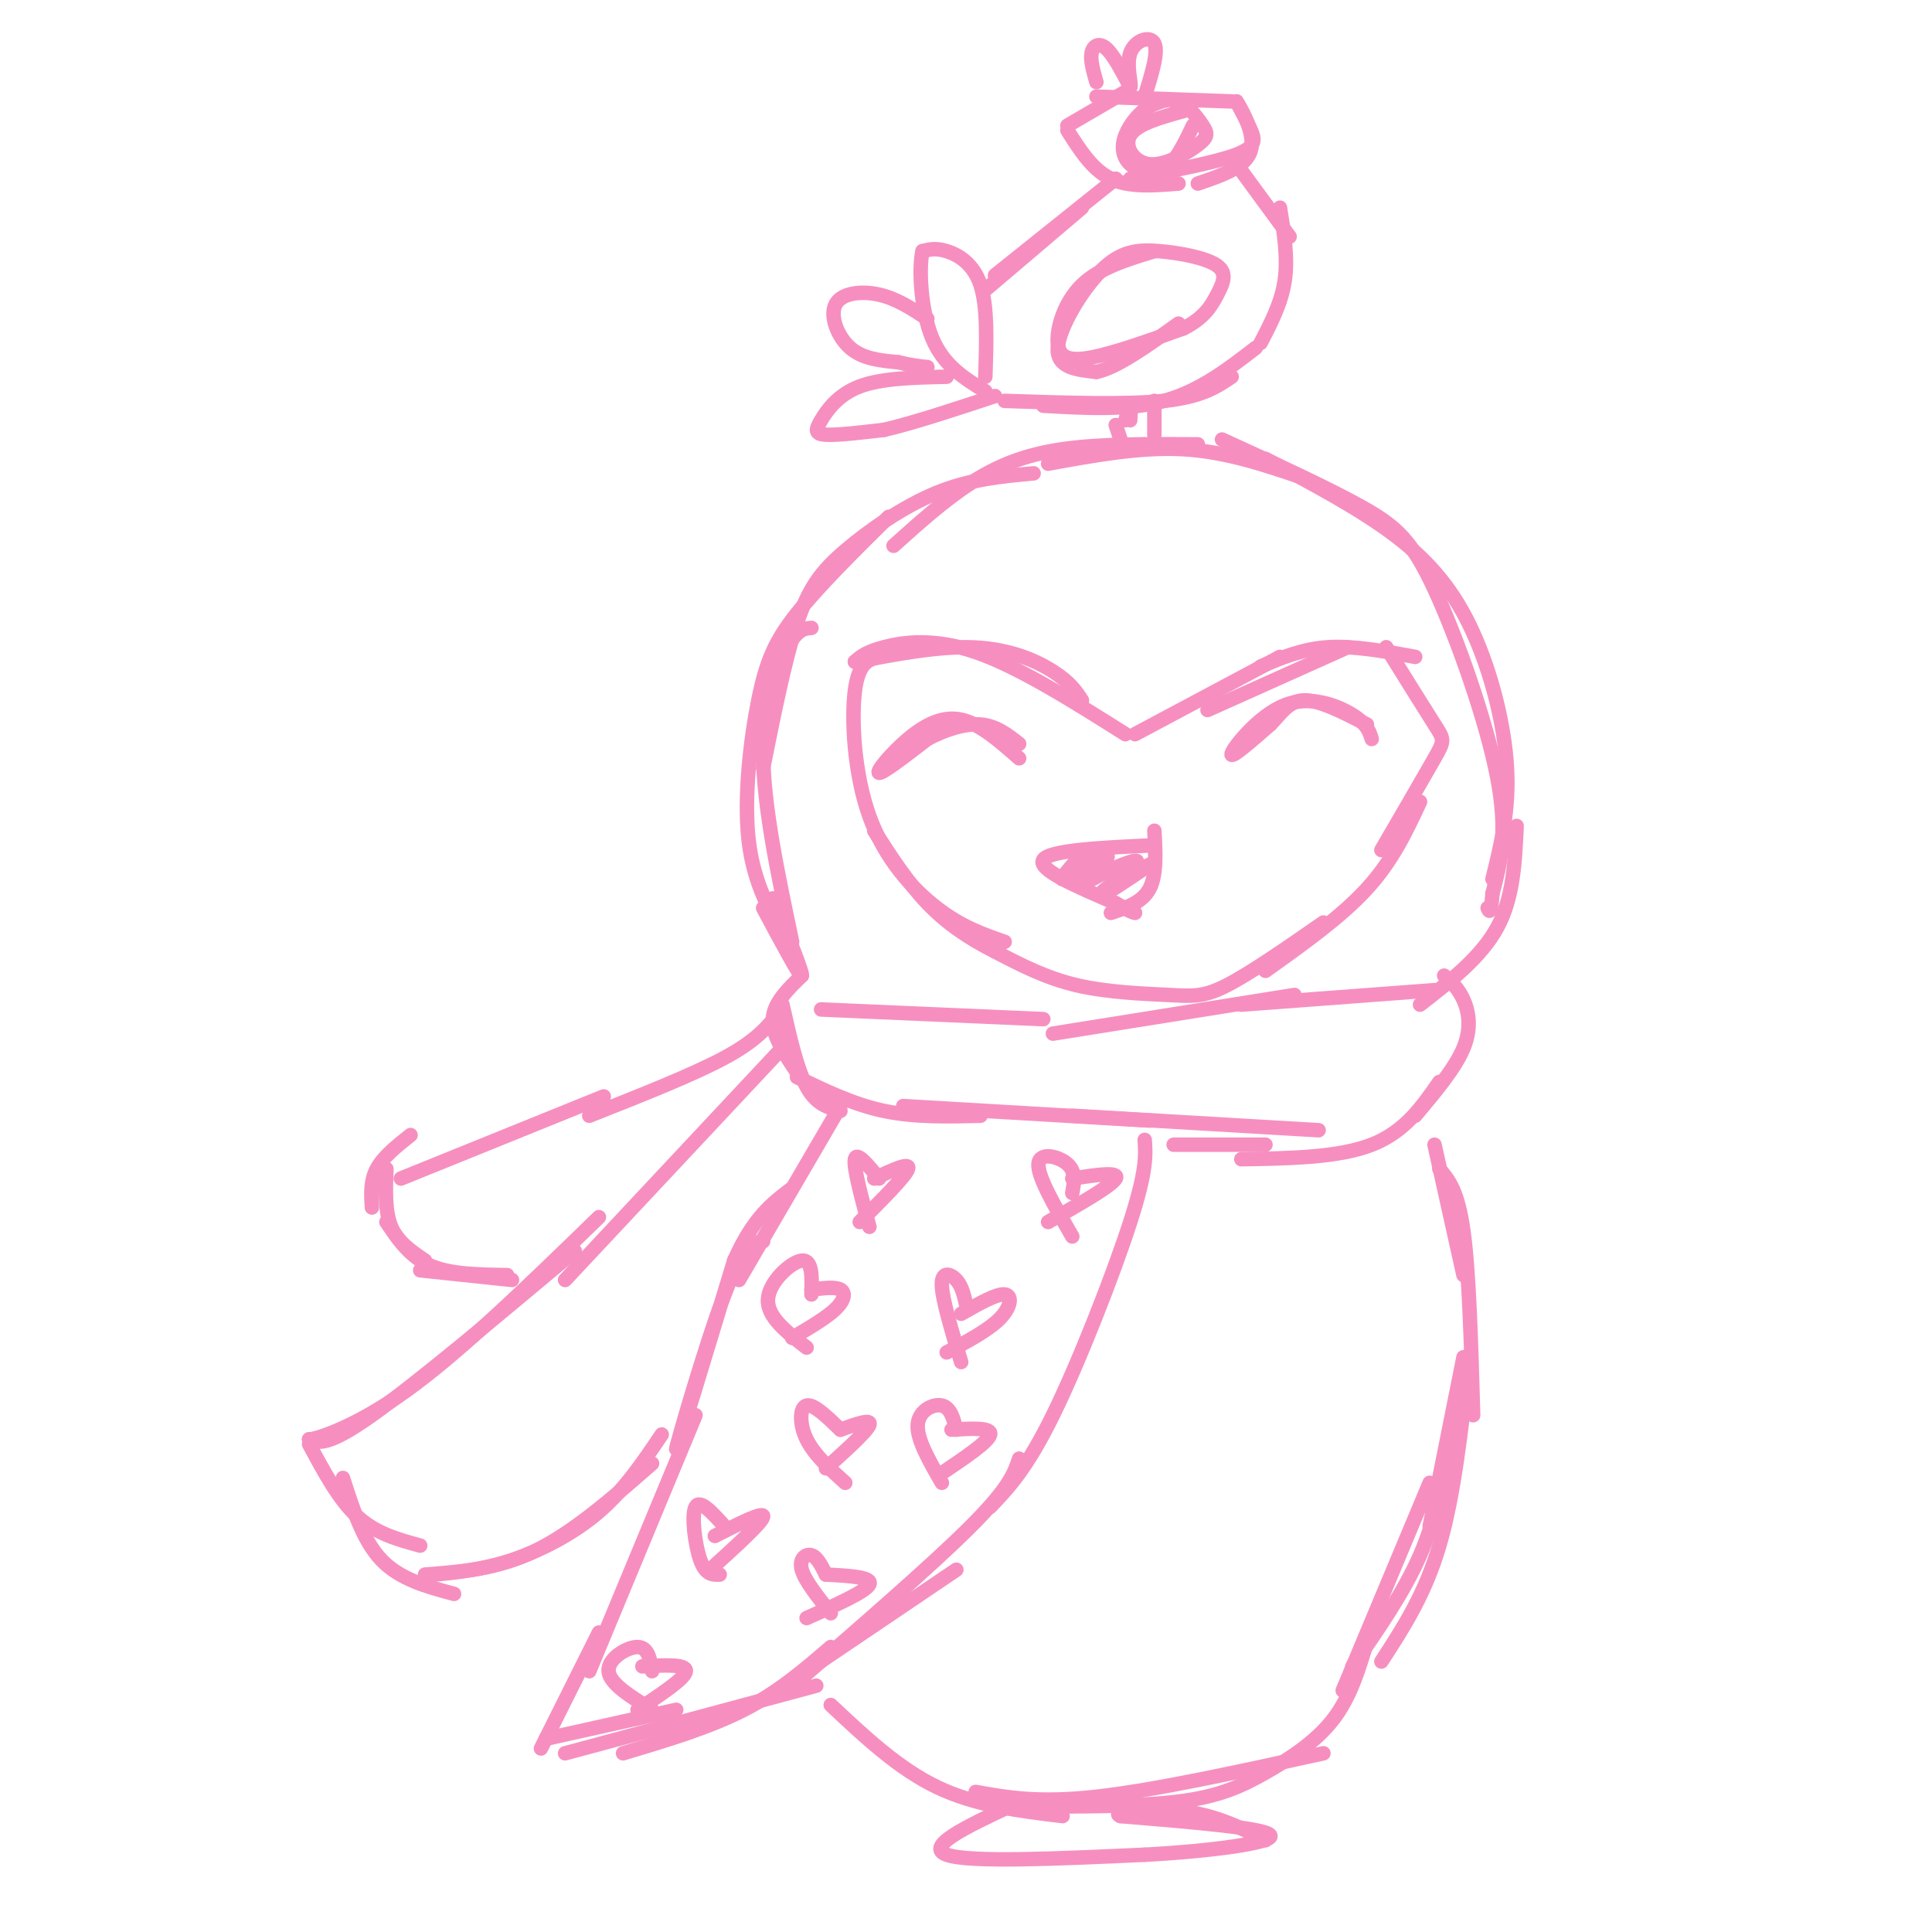 <svg viewBox='0 0 400 400' version='1.1' xmlns='http://www.w3.org/2000/svg' xmlns:xlink='http://www.w3.org/1999/xlink'><g fill='none' stroke='#F68FBF' stroke-width='3' stroke-linecap='round' stroke-linejoin='round'><path d='M270,99c-8.083,-2.750 -16.167,-5.500 -25,-6c-8.833,-0.500 -18.417,1.250 -28,3'/><path d='M248,92c-10.067,-0.067 -20.133,-0.133 -28,1c-7.867,1.133 -13.533,3.467 -19,7c-5.467,3.533 -10.733,8.267 -16,13'/><path d='M214,98c-6.560,0.601 -13.119,1.202 -20,4c-6.881,2.798 -14.083,7.792 -19,12c-4.917,4.208 -7.548,7.631 -10,15c-2.452,7.369 -4.726,18.685 -7,30'/><path d='M168,130c-1.422,0.111 -2.844,0.222 -5,4c-2.156,3.778 -5.044,11.222 -5,22c0.044,10.778 3.022,24.889 6,39'/><path d='M163,195c-3.482,-6.012 -6.964,-12.024 -8,-21c-1.036,-8.976 0.375,-20.917 2,-29c1.625,-8.083 3.464,-12.310 8,-18c4.536,-5.690 11.768,-12.845 19,-20'/><path d='M294,208c6.333,-4.917 12.667,-9.833 16,-16c3.333,-6.167 3.667,-13.583 4,-21'/><path d='M309,182c1.744,-7.054 3.488,-14.107 3,-23c-0.488,-8.893 -3.208,-19.625 -7,-28c-3.792,-8.375 -8.655,-14.393 -16,-20c-7.345,-5.607 -17.173,-10.804 -27,-16'/><path d='M253,91c10.952,5.012 21.905,10.024 29,14c7.095,3.976 10.333,6.917 15,17c4.667,10.083 10.762,27.310 13,39c2.238,11.690 0.619,17.845 -1,24'/><path d='M309,185c-0.333,4.500 -0.667,3.750 -1,3'/><path d='M284,153c-0.482,-1.554 -0.964,-3.107 -4,-5c-3.036,-1.893 -8.625,-4.125 -14,-2c-5.375,2.125 -10.536,8.607 -11,10c-0.464,1.393 3.768,-2.304 8,-6'/><path d='M263,150c2.222,-2.267 3.778,-4.933 7,-5c3.222,-0.067 8.111,2.467 13,5'/><path d='M211,157c-4.065,-3.583 -8.131,-7.167 -12,-8c-3.869,-0.833 -7.542,1.083 -11,4c-3.458,2.917 -6.702,6.833 -6,7c0.702,0.167 5.351,-3.417 10,-7'/><path d='M192,153c3.644,-1.933 7.756,-3.267 11,-3c3.244,0.267 5.622,2.133 8,4'/><path d='M239,175c-10.833,0.500 -21.667,1.000 -23,3c-1.333,2.000 6.833,5.500 15,9'/><path d='M231,187c3.167,1.833 3.583,1.917 4,2'/><path d='M239,172c0.250,4.583 0.500,9.167 -1,12c-1.500,2.833 -4.750,3.917 -8,5'/><path d='M234,181c-3.499,2.601 -6.998,5.203 -5,4c1.998,-1.203 9.494,-6.209 9,-6c-0.494,0.209 -8.979,5.633 -10,6c-1.021,0.367 5.423,-4.324 7,-6c1.577,-1.676 -1.711,-0.338 -5,1'/><path d='M230,180c-2.456,1.117 -6.097,3.410 -6,3c0.097,-0.410 3.933,-3.522 5,-5c1.067,-1.478 -0.636,-1.321 -3,0c-2.364,1.321 -5.390,3.806 -6,4c-0.610,0.194 1.195,-1.903 3,-4'/><path d='M235,152c0.000,0.000 30.000,-16.000 30,-16'/><path d='M250,147c0.000,0.000 29.000,-13.000 29,-13'/><path d='M261,138c4.333,-1.833 8.667,-3.667 14,-4c5.333,-0.333 11.667,0.833 18,2'/><path d='M287,134c3.978,6.400 7.956,12.800 10,16c2.044,3.200 2.156,3.200 0,7c-2.156,3.800 -6.578,11.400 -11,19'/><path d='M294,166c-2.833,6.083 -5.667,12.167 -11,18c-5.333,5.833 -13.167,11.417 -21,17'/><path d='M274,191c-7.560,5.250 -15.119,10.500 -20,13c-4.881,2.500 -7.083,2.250 -12,2c-4.917,-0.250 -12.548,-0.500 -19,-2c-6.452,-1.500 -11.726,-4.250 -17,-7'/><path d='M206,197c-5.267,-2.644 -9.933,-5.756 -14,-10c-4.067,-4.244 -7.533,-9.622 -11,-15'/><path d='M182,136c-2.119,0.542 -4.238,1.083 -5,7c-0.762,5.917 -0.167,17.208 3,26c3.167,8.792 8.905,15.083 14,19c5.095,3.917 9.548,5.458 14,7'/><path d='M233,152c-11.111,-7.000 -22.222,-14.000 -31,-17c-8.778,-3.000 -15.222,-2.000 -19,-1c-3.778,1.000 -4.889,2.000 -6,3'/><path d='M177,137c3.274,-0.440 14.458,-3.042 23,-3c8.542,0.042 14.440,2.726 18,5c3.560,2.274 4.780,4.137 6,6'/><path d='M234,87c0.083,-1.500 0.167,-3.000 0,-3c-0.167,0.000 -0.583,1.500 -1,3'/><path d='M231,88c0.000,0.000 1.000,3.000 1,3'/><path d='M239,83c0.000,0.000 0.000,7.000 0,7'/><path d='M231,37c0.000,0.000 -25.000,20.000 -25,20'/><path d='M204,60c0.000,0.000 20.000,-17.000 20,-17'/><path d='M256,34c0.000,0.000 11.000,15.000 11,15'/><path d='M265,43c0.833,5.167 1.667,10.333 1,15c-0.667,4.667 -2.833,8.833 -5,13'/><path d='M260,72c-5.833,4.500 -11.667,9.000 -19,11c-7.333,2.000 -16.167,1.500 -25,1'/><path d='M208,83c12.583,0.417 25.167,0.833 33,0c7.833,-0.833 10.917,-2.917 14,-5'/><path d='M204,78c0.244,-7.244 0.489,-14.489 -1,-19c-1.489,-4.511 -4.711,-6.289 -7,-7c-2.289,-0.711 -3.644,-0.356 -5,0'/><path d='M191,52c-0.822,3.511 -0.378,12.289 2,18c2.378,5.711 6.689,8.356 11,11'/><path d='M192,66c-3.179,-2.089 -6.357,-4.179 -10,-5c-3.643,-0.821 -7.750,-0.375 -9,2c-1.250,2.375 0.357,6.679 3,9c2.643,2.321 6.321,2.661 10,3'/><path d='M186,75c2.667,0.667 4.333,0.833 6,1'/><path d='M196,78c-6.744,0.149 -13.488,0.298 -18,2c-4.512,1.702 -6.792,4.958 -8,7c-1.208,2.042 -1.345,2.869 1,3c2.345,0.131 7.173,-0.435 12,-1'/><path d='M183,89c5.833,-1.333 14.417,-4.167 23,-7'/><path d='M239,52c-5.679,1.726 -11.357,3.452 -15,7c-3.643,3.548 -5.250,8.917 -5,12c0.250,3.083 2.357,3.881 7,3c4.643,-0.881 11.821,-3.440 19,-6'/><path d='M245,68c4.370,-2.199 5.794,-4.695 7,-7c1.206,-2.305 2.193,-4.419 0,-6c-2.193,-1.581 -7.567,-2.630 -12,-3c-4.433,-0.370 -7.924,-0.061 -12,4c-4.076,4.061 -8.736,11.875 -9,16c-0.264,4.125 3.868,4.563 8,5'/><path d='M227,77c4.167,-0.833 10.583,-5.417 17,-10'/><path d='M255,21c0.000,0.000 -28.000,-1.000 -28,-1'/><path d='M233,19c0.000,0.000 -12.000,7.000 -12,7'/><path d='M221,27c2.583,4.083 5.167,8.167 9,10c3.833,1.833 8.917,1.417 14,1'/><path d='M234,37c8.889,-1.689 17.778,-3.378 22,-5c4.222,-1.622 3.778,-3.178 3,-5c-0.778,-1.822 -1.889,-3.911 -3,-6'/><path d='M256,21c0.689,0.978 3.911,6.422 3,10c-0.911,3.578 -5.956,5.289 -11,7'/><path d='M245,23c-4.815,1.334 -9.630,2.668 -11,5c-1.370,2.332 0.705,5.664 4,6c3.295,0.336 7.811,-2.322 10,-4c2.189,-1.678 2.051,-2.375 1,-4c-1.051,-1.625 -3.015,-4.179 -5,-5c-1.985,-0.821 -3.993,0.089 -6,1'/><path d='M238,22c-2.029,1.195 -4.100,3.681 -5,6c-0.900,2.319 -0.627,4.470 1,6c1.627,1.530 4.608,2.437 7,1c2.392,-1.437 4.196,-5.219 6,-9'/><path d='M227,17c-0.644,-2.244 -1.289,-4.489 -1,-6c0.289,-1.511 1.511,-2.289 3,-1c1.489,1.289 3.244,4.644 5,8'/><path d='M234,18c0.452,-0.095 -0.917,-4.333 0,-7c0.917,-2.667 4.119,-3.762 5,-2c0.881,1.762 -0.560,6.381 -2,11'/><path d='M158,188c3.833,7.167 7.667,14.333 8,14c0.333,-0.333 -2.833,-8.167 -6,-16'/><path d='M297,205c0.000,0.000 -40.000,3.000 -40,3'/><path d='M268,206c0.000,0.000 -50.000,8.000 -50,8'/><path d='M216,211c0.000,0.000 -46.000,-2.000 -46,-2'/><path d='M166,202c-2.917,2.833 -5.833,5.667 -6,9c-0.167,3.333 2.417,7.167 5,11'/><path d='M162,208c1.500,6.667 3.000,13.333 5,17c2.000,3.667 4.500,4.333 7,5'/><path d='M165,223c5.833,2.833 11.667,5.667 18,7c6.333,1.333 13.167,1.167 20,1'/><path d='M187,229c0.000,0.000 51.000,3.000 51,3'/><path d='M222,231c0.000,0.000 51.000,3.000 51,3'/><path d='M299,202c1.467,1.311 2.933,2.622 4,5c1.067,2.378 1.733,5.822 0,10c-1.733,4.178 -5.867,9.089 -10,14'/><path d='M298,224c-3.583,5.167 -7.167,10.333 -14,13c-6.833,2.667 -16.917,2.833 -27,3'/><path d='M262,237c0.000,0.000 -19.000,0.000 -19,0'/><path d='M297,237c0.000,0.000 6.000,27.000 6,27'/><path d='M298,242c1.917,2.250 3.833,4.500 5,13c1.167,8.500 1.583,23.250 2,38'/><path d='M303,281c0.000,0.000 -7.000,35.000 -7,35'/><path d='M285,334c0.000,0.000 0.100,0.100 0.1,0.1'/><path d='M296,307c0.000,0.000 -18.000,43.000 -18,43'/><path d='M280,345c5.333,-7.667 10.667,-15.333 14,-23c3.333,-7.667 4.667,-15.333 6,-23'/><path d='M304,283c-1.500,13.417 -3.000,26.833 -6,37c-3.000,10.167 -7.500,17.083 -12,24'/><path d='M237,236c0.222,3.156 0.444,6.311 -3,17c-3.444,10.689 -10.556,28.911 -16,40c-5.444,11.089 -9.222,15.044 -13,19'/><path d='M211,302c-1.000,3.000 -2.000,6.000 -10,14c-8.000,8.000 -23.000,21.000 -38,34'/><path d='M161,350c0.000,0.000 37.000,-25.000 37,-25'/><path d='M144,293c0.000,0.000 -22.000,53.000 -22,53'/><path d='M124,338c0.000,0.000 -12.000,24.000 -12,24'/><path d='M113,360c0.000,0.000 27.000,-6.000 27,-6'/><path d='M172,341c-5.417,4.667 -10.833,9.333 -18,13c-7.167,3.667 -16.083,6.333 -25,9'/><path d='M117,363c0.000,0.000 52.000,-14.000 52,-14'/><path d='M172,353c7.000,6.583 14.000,13.167 22,17c8.000,3.833 17.000,4.917 26,6'/><path d='M283,340c-1.714,5.690 -3.429,11.381 -7,16c-3.571,4.619 -9.000,8.167 -14,11c-5.000,2.833 -9.571,4.952 -18,6c-8.429,1.048 -20.714,1.024 -33,1'/><path d='M202,371c6.500,1.167 13.000,2.333 25,1c12.000,-1.333 29.500,-5.167 47,-9'/><path d='M209,374c-8.833,4.167 -17.667,8.333 -13,10c4.667,1.667 22.833,0.833 41,0'/><path d='M237,384c13.533,-0.711 26.867,-2.489 26,-4c-0.867,-1.511 -15.933,-2.756 -31,-4'/><path d='M232,376c-2.689,-1.111 6.089,-1.889 13,-1c6.911,0.889 11.956,3.444 17,6'/><path d='M174,229c0.000,0.000 -21.000,36.000 -21,36'/><path d='M158,257c-2.000,0.222 -4.000,0.444 -8,11c-4.000,10.556 -10.000,31.444 -10,32c0.000,0.556 6.000,-19.222 12,-39'/><path d='M152,261c4.000,-9.000 8.000,-12.000 12,-15'/><path d='M161,218c0.000,0.000 -44.000,47.000 -44,47'/><path d='M119,259c-16.417,13.750 -32.833,27.500 -42,34c-9.167,6.500 -11.083,5.750 -13,5'/><path d='M64,298c0.644,0.156 8.756,-1.956 20,-10c11.244,-8.044 25.622,-22.022 40,-36'/><path d='M64,299c3.083,5.750 6.167,11.500 10,15c3.833,3.500 8.417,4.750 13,6'/><path d='M71,306c2.083,6.500 4.167,13.000 8,17c3.833,4.000 9.417,5.500 15,7'/><path d='M137,297c-3.844,5.711 -7.689,11.422 -13,16c-5.311,4.578 -12.089,8.022 -18,10c-5.911,1.978 -10.956,2.489 -16,3'/><path d='M88,326c7.583,-0.583 15.167,-1.167 23,-5c7.833,-3.833 15.917,-10.917 24,-18'/><path d='M161,210c-2.250,2.750 -4.500,5.500 -11,9c-6.500,3.500 -17.250,7.750 -28,12'/><path d='M125,227c0.000,0.000 -42.000,17.000 -42,17'/><path d='M85,235c-2.833,2.250 -5.667,4.500 -7,7c-1.333,2.500 -1.167,5.250 -1,8'/><path d='M80,242c-0.167,4.417 -0.333,8.833 1,12c1.333,3.167 4.167,5.083 7,7'/><path d='M80,253c2.417,3.583 4.833,7.167 9,9c4.167,1.833 10.083,1.917 16,2'/><path d='M106,265c0.000,0.000 -19.000,-2.000 -19,-2'/><path d='M150,316c-2.556,-2.844 -5.111,-5.689 -6,-4c-0.889,1.689 -0.111,7.911 1,11c1.111,3.089 2.556,3.044 4,3'/><path d='M148,318c5.083,-2.583 10.167,-5.167 10,-4c-0.167,1.167 -5.583,6.083 -11,11'/><path d='M171,326c-0.911,-1.822 -1.822,-3.644 -3,-4c-1.178,-0.356 -2.622,0.756 -2,3c0.622,2.244 3.311,5.622 6,9'/><path d='M171,326c4.833,0.250 9.667,0.500 9,2c-0.667,1.500 -6.833,4.250 -13,7'/><path d='M135,346c-0.400,-2.489 -0.800,-4.978 -3,-5c-2.200,-0.022 -6.200,2.422 -6,5c0.200,2.578 4.600,5.289 9,8'/><path d='M133,345c4.583,-0.250 9.167,-0.500 9,1c-0.167,1.500 -5.083,4.750 -10,8'/><path d='M174,296c-2.778,-2.689 -5.556,-5.378 -7,-5c-1.444,0.378 -1.556,3.822 0,7c1.556,3.178 4.778,6.089 8,9'/><path d='M174,296c3.250,-1.167 6.500,-2.333 6,-1c-0.500,1.333 -4.750,5.167 -9,9'/><path d='M198,296c-0.600,-2.289 -1.200,-4.578 -3,-5c-1.800,-0.422 -4.800,1.022 -5,4c-0.200,2.978 2.400,7.489 5,12'/><path d='M197,296c4.167,-0.250 8.333,-0.500 8,1c-0.333,1.500 -5.167,4.750 -10,8'/><path d='M200,270c-0.422,-1.867 -0.844,-3.733 -2,-5c-1.156,-1.267 -3.044,-1.933 -3,1c0.044,2.933 2.022,9.467 4,16'/><path d='M199,272c3.667,-2.089 7.333,-4.178 9,-4c1.667,0.178 1.333,2.622 -1,5c-2.333,2.378 -6.667,4.689 -11,7'/><path d='M168,268c0.111,-3.622 0.222,-7.244 -2,-7c-2.222,0.244 -6.778,4.356 -7,8c-0.222,3.644 3.889,6.822 8,10'/><path d='M168,267c2.444,-0.311 4.889,-0.622 6,0c1.111,0.622 0.889,2.178 -1,4c-1.889,1.822 -5.444,3.911 -9,6'/><path d='M182,244c-2.333,-2.833 -4.667,-5.667 -5,-4c-0.333,1.667 1.333,7.833 3,14'/><path d='M181,244c3.750,-1.750 7.500,-3.500 7,-2c-0.500,1.500 -5.250,6.250 -10,11'/><path d='M222,247c0.400,-2.200 0.800,-4.400 -1,-6c-1.800,-1.600 -5.800,-2.600 -6,0c-0.200,2.600 3.400,8.800 7,15'/><path d='M222,244c4.917,-0.750 9.833,-1.500 9,0c-0.833,1.500 -7.417,5.250 -14,9'/></g>
</svg>